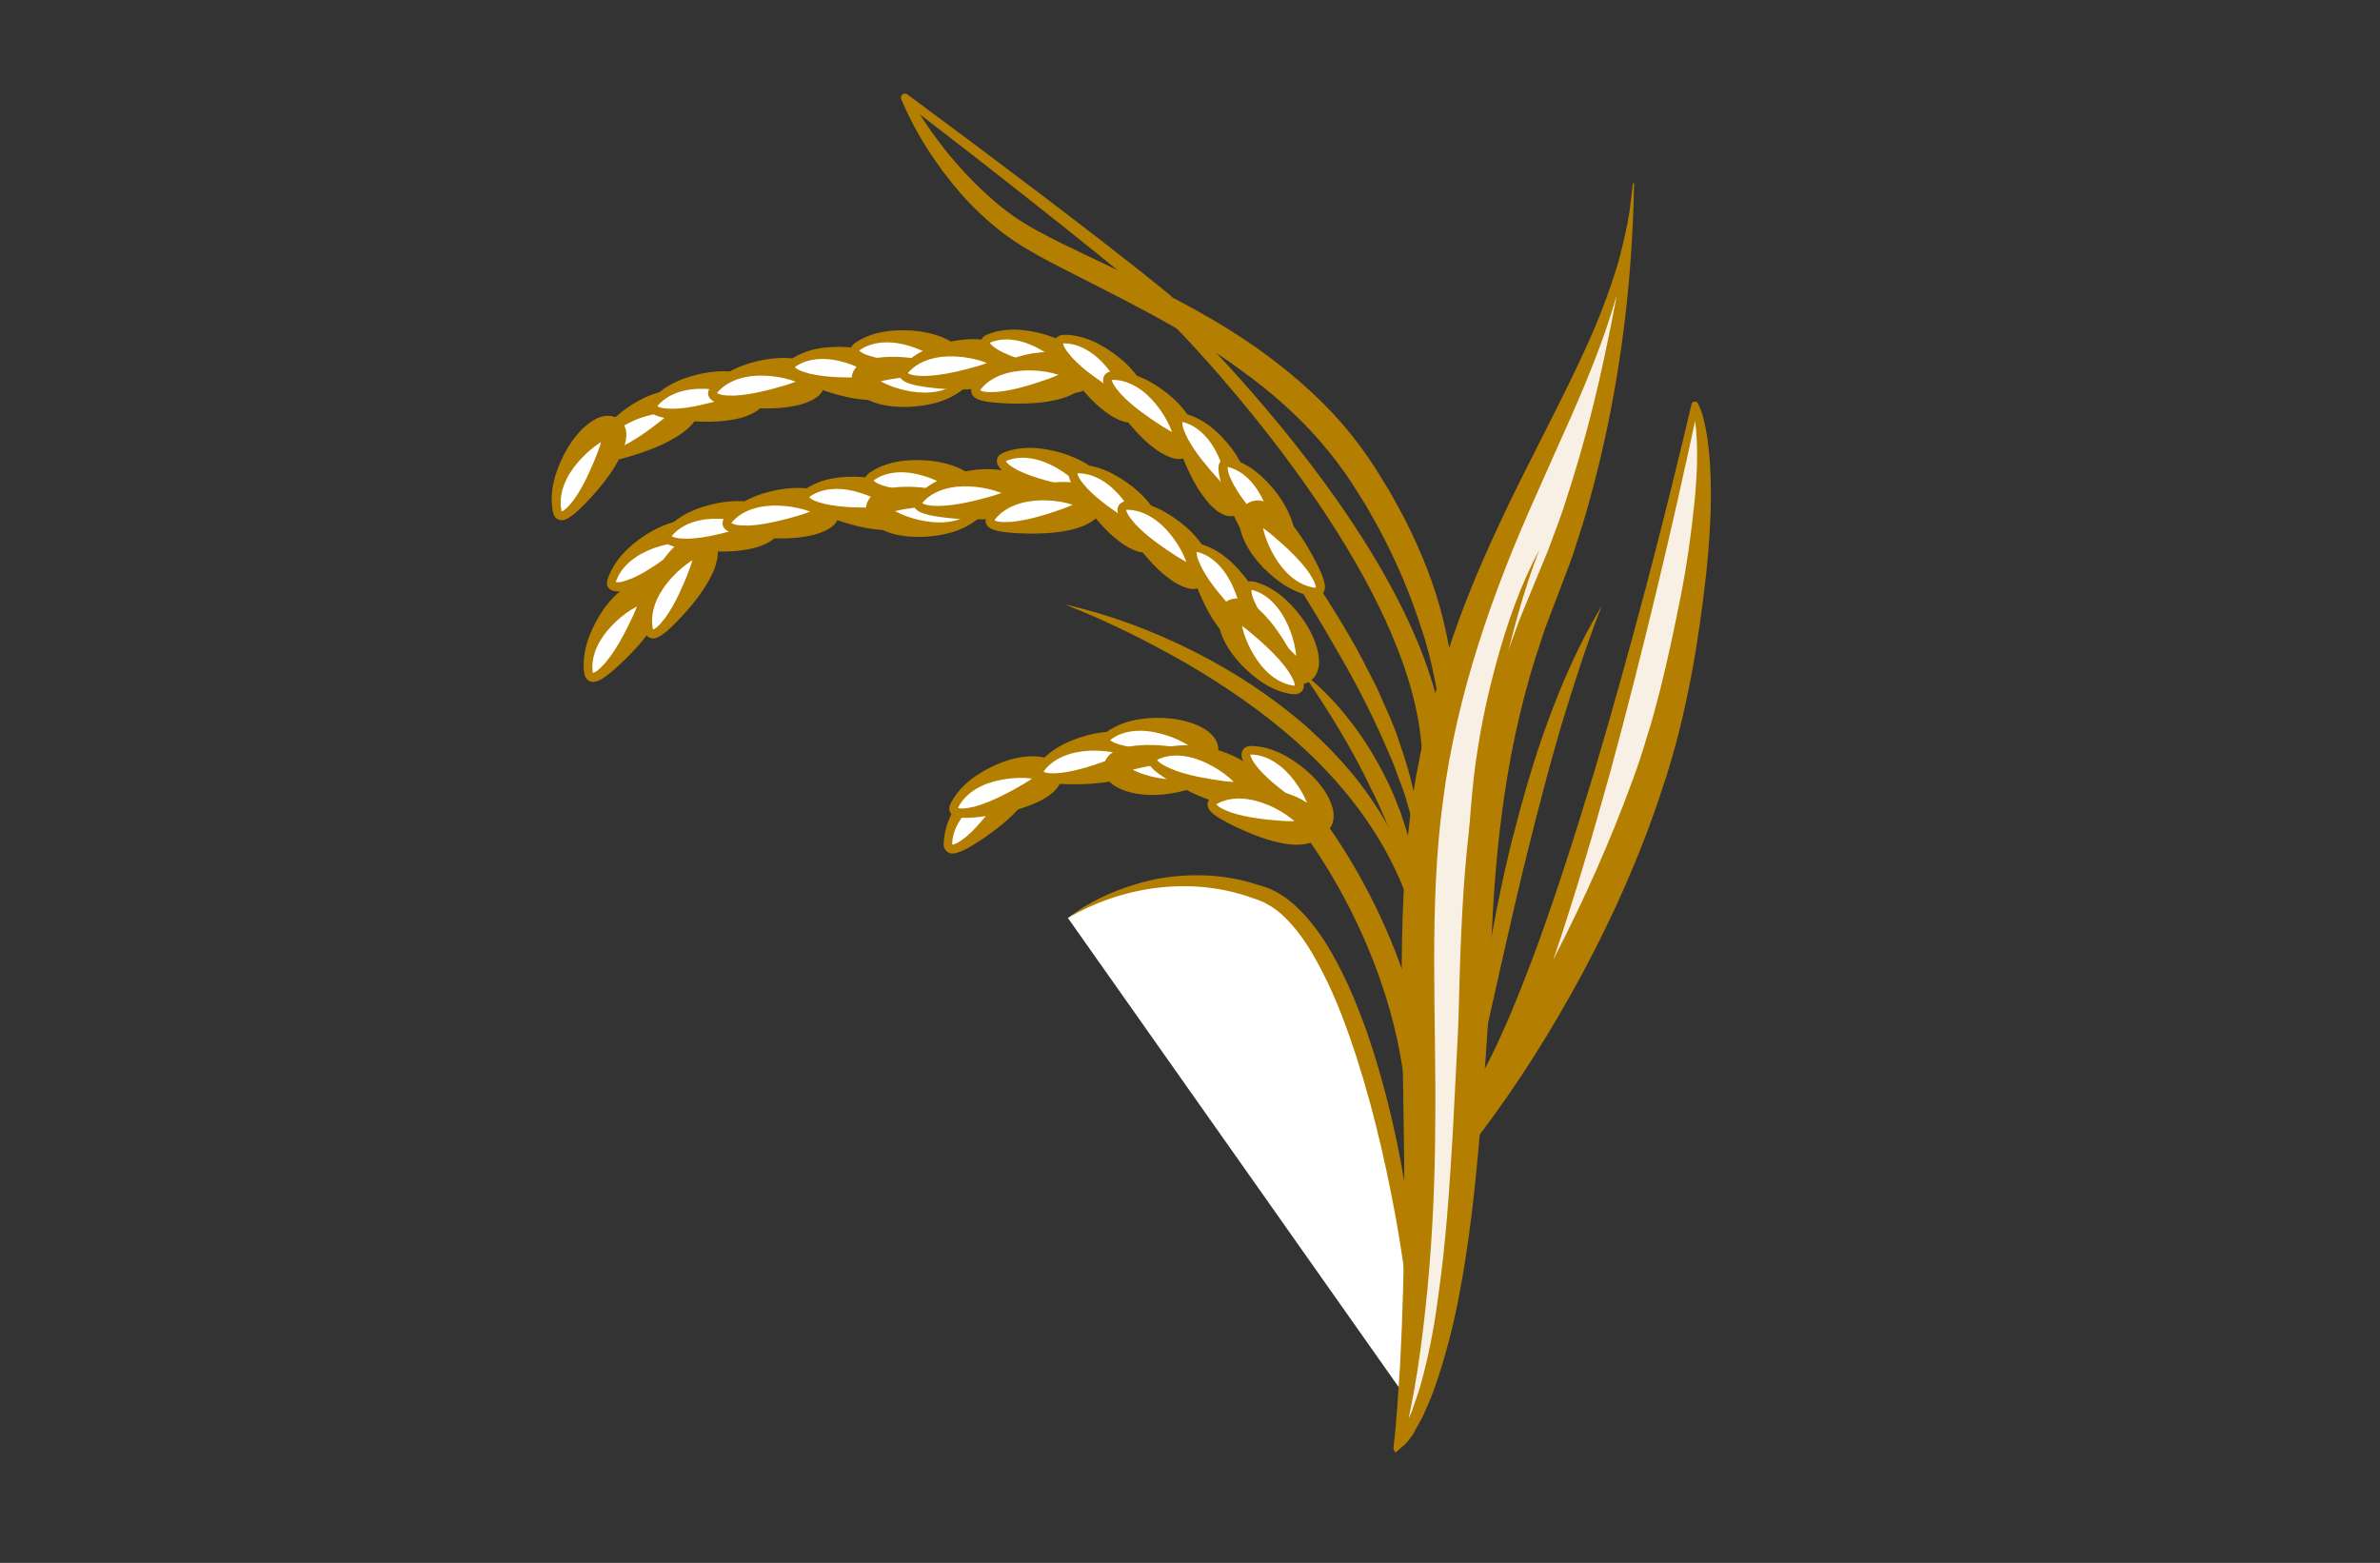 <?xml version="1.0" encoding="utf-8"?>
<!-- Generator: Adobe Illustrator 26.0.1, SVG Export Plug-In . SVG Version: 6.00 Build 0)  -->
<svg version="1.1" id="Capa_1" xmlns="http://www.w3.org/2000/svg" xmlns:xlink="http://www.w3.org/1999/xlink" x="0px" y="0px"
	 viewBox="0 0 199.04 130.72" style="enable-background:new 0 0 199.04 130.72;" xml:space="preserve">
<rect x="0" y="0" width="199.04" height="130.72" fill="#333333" stroke="none"/>
<style type="text/css">
	.st0{fill:#F9F0E5;}
	.st1{fill:#B47F00;}
	.st2{fill-rule:evenodd;clip-rule:evenodd;fill:#F9F0E5;}
	.st3{fill-rule:evenodd;clip-rule:evenodd;fill:#FFFFFF;}
	.st4{fill:#FFFFFF;}
	.st5{fill:none;stroke:#B47F00;stroke-width:3;stroke-miterlimit:10;}
	.st6{fill:#FEFEFE;}
	.st7{fill:#FEFEFE;stroke:#B47F00;stroke-width:1.5;stroke-linecap:round;stroke-linejoin:round;stroke-miterlimit:10;}
	.st8{fill:none;stroke:#B47F00;stroke-width:2;stroke-linecap:round;stroke-linejoin:round;stroke-miterlimit:10;}
	.st9{fill:#FEFEFE;stroke:#B47F00;stroke-width:0.75;stroke-miterlimit:10;}
</style>
<g>
	<g>
		<path class="st1" d="M108.96,56.3c1.53,1.15,2.84,2.56,4.01,4.08c1.18,1.51,2.17,3.17,3.02,4.89c0.43,0.86,0.78,1.76,1.13,2.65
			c0.28,0.92,0.64,1.82,0.81,2.77c0.48,1.86,0.62,3.8,0.55,5.7c-0.55-1.83-1-3.63-1.67-5.37c-0.63-1.74-1.33-3.45-2.17-5.1
			C113.05,62.58,111.1,59.43,108.96,56.3z"/>
	</g>
	<g>
		<path class="st1" d="M100.91,37.39c2.31,2.34,4.44,4.85,6.41,7.48c1.99,2.62,3.81,5.37,5.47,8.22c0.84,1.42,1.58,2.9,2.33,4.37
			c0.66,1.52,1.39,3,1.9,4.59c1.1,3.11,1.9,6.42,1.67,9.72c-0.15-0.81-0.28-1.62-0.4-2.42c-0.19-0.79-0.44-1.57-0.65-2.34
			c-0.19-0.78-0.54-1.53-0.8-2.29c-0.26-0.76-0.58-1.51-0.91-2.24c-1.28-2.97-2.79-5.84-4.44-8.63c-1.61-2.82-3.35-5.57-5.13-8.3
			C104.57,42.82,102.77,40.09,100.91,37.39z"/>
	</g>
	<g>
		<path class="st4" d="M49.22,56.27c0.34,2.19,6.1-5.46,5.1-6.55C53.31,48.64,48.68,52.74,49.22,56.27z"/>
		<path class="st1" d="M49.57,56.21c0.02,0.05,0.03,0.11,0.04,0.1c0,0-0.04-0.04-0.04-0.02c0.04,0,0.21-0.08,0.33-0.16
			c0.27-0.2,0.53-0.47,0.77-0.75c0.48-0.58,0.89-1.22,1.26-1.88c0.37-0.66,0.71-1.34,1.01-1.99c0.15-0.33,0.28-0.66,0.39-0.95
			c0.05-0.14,0.09-0.29,0.09-0.38c0.04-0.11-0.06-0.12,0.11,0.17c0.16,0.2,0.34,0.19,0.32,0.18c-0.01,0-0.11,0.01-0.23,0.05
			c-0.25,0.07-0.54,0.24-0.82,0.41c-0.58,0.36-1.14,0.82-1.64,1.35C50.16,53.37,49.38,54.79,49.57,56.21z M48.86,56.32
			c-0.23-1.72,0.4-3.35,1.24-4.78c0.43-0.72,0.96-1.39,1.62-1.97c0.34-0.29,0.7-0.56,1.18-0.78c0.24-0.11,0.52-0.2,0.9-0.22
			c0.36-0.02,0.96,0.08,1.35,0.61c0.39,0.61,0.28,1.03,0.25,1.3c-0.05,0.3-0.13,0.52-0.21,0.75c-0.16,0.44-0.38,0.81-0.6,1.16
			c-0.44,0.71-0.96,1.34-1.51,1.94c-0.55,0.59-1.13,1.16-1.74,1.69c-0.31,0.27-0.63,0.53-1,0.76c-0.2,0.11-0.39,0.24-0.74,0.26
			c-0.19,0-0.43-0.1-0.54-0.27C48.91,56.6,48.9,56.46,48.86,56.32z"/>
	</g>
	<g>
		<path class="st4" d="M51.17,48.52c-0.68,2.11,7.89-2.16,7.48-3.58C58.25,43.53,52.27,45.13,51.17,48.52z"/>
		<path class="st1" d="M51.52,48.63c-0.01,0.05-0.02,0.11-0.01,0.1c0,0-0.02-0.05-0.02-0.04c0.04,0.02,0.22,0.02,0.37,0
			c0.33-0.06,0.68-0.19,1.03-0.33c0.68-0.3,1.34-0.7,1.97-1.12c0.63-0.43,1.23-0.88,1.79-1.33c0.28-0.23,0.54-0.46,0.77-0.68
			c0.1-0.11,0.21-0.22,0.25-0.3c0.08-0.08,0-0.13,0.02,0.2c0.05,0.25,0.22,0.32,0.2,0.31c-0.01-0.01-0.11-0.04-0.23-0.06
			c-0.25-0.05-0.59-0.03-0.92,0c-0.68,0.06-1.39,0.23-2.07,0.47C53.31,46.35,51.97,47.27,51.52,48.63z M50.83,48.41
			c0.56-1.64,1.85-2.82,3.24-3.72c0.71-0.45,1.48-0.81,2.33-1.04c0.43-0.11,0.88-0.18,1.4-0.17c0.26,0.01,0.56,0.05,0.9,0.2
			c0.33,0.14,0.82,0.5,0.93,1.15c0.07,0.72-0.21,1.05-0.36,1.27c-0.18,0.24-0.35,0.41-0.52,0.57c-0.34,0.32-0.7,0.55-1.06,0.77
			c-0.71,0.44-1.46,0.77-2.22,1.06c-0.76,0.28-1.53,0.53-2.32,0.73c-0.4,0.11-0.8,0.19-1.24,0.23c-0.23,0-0.45,0.04-0.78-0.1
			c-0.17-0.08-0.34-0.28-0.37-0.48C50.75,48.68,50.8,48.55,50.83,48.41z"/>
	</g>
	<g>
		<path class="st4" d="M54.25,52.67c0.48,2.16,5.72-5.85,4.65-6.87C57.83,44.78,53.47,49.19,54.25,52.67z"/>
		<path class="st1" d="M54.6,52.59c0.02,0.05,0.04,0.11,0.04,0.09c0,0-0.04-0.03-0.04-0.02c0.04,0,0.2-0.09,0.32-0.19
			c0.26-0.22,0.5-0.51,0.72-0.8c0.44-0.61,0.8-1.28,1.13-1.96c0.32-0.68,0.62-1.38,0.87-2.05c0.12-0.34,0.24-0.67,0.32-0.97
			c0.04-0.15,0.07-0.3,0.07-0.38c0.03-0.11-0.07-0.11,0.12,0.16c0.17,0.19,0.35,0.16,0.33,0.16c-0.01,0-0.11,0.02-0.23,0.06
			c-0.24,0.09-0.52,0.27-0.79,0.47c-0.55,0.4-1.08,0.9-1.55,1.46C54.99,49.71,54.31,51.19,54.6,52.59z M53.9,52.75
			c-0.35-1.7,0.17-3.37,0.92-4.85c0.39-0.75,0.86-1.45,1.48-2.08c0.32-0.31,0.66-0.6,1.12-0.86c0.23-0.13,0.51-0.24,0.88-0.28
			c0.35-0.05,0.96,0.02,1.38,0.52c0.43,0.59,0.35,1.01,0.34,1.28c-0.03,0.3-0.1,0.53-0.16,0.76c-0.13,0.45-0.32,0.83-0.52,1.2
			c-0.39,0.74-0.87,1.4-1.38,2.03c-0.51,0.63-1.05,1.23-1.63,1.8c-0.29,0.29-0.59,0.57-0.95,0.82c-0.2,0.12-0.37,0.27-0.72,0.31
			c-0.19,0.01-0.43-0.07-0.56-0.23C53.97,53.02,53.94,52.89,53.9,52.75z"/>
	</g>
	<g>
		<path class="st4" d="M55.95,44.56c-1.41,1.71,8.13,0.91,8.28-0.56C64.37,42.54,58.22,41.81,55.95,44.56z"/>
		<path class="st1" d="M56.22,44.79c-0.02,0.05-0.06,0.1-0.05,0.09c0,0,0-0.06-0.01-0.04c0.03,0.03,0.2,0.1,0.35,0.14
			c0.33,0.07,0.7,0.08,1.07,0.08c0.75-0.03,1.5-0.15,2.24-0.32c0.74-0.16,1.47-0.36,2.16-0.57c0.34-0.11,0.68-0.23,0.97-0.35
			c0.14-0.06,0.27-0.13,0.34-0.18c0.11-0.05,0.05-0.12-0.05,0.2c-0.04,0.25,0.09,0.38,0.07,0.36c-0.01-0.01-0.08-0.08-0.19-0.14
			c-0.22-0.14-0.53-0.24-0.86-0.34c-0.65-0.19-1.38-0.3-2.1-0.33C58.73,43.33,57.15,43.7,56.22,44.79z M55.67,44.33
			c1.12-1.32,2.77-1.94,4.39-2.26c0.83-0.15,1.67-0.21,2.55-0.11c0.44,0.06,0.88,0.15,1.37,0.36c0.24,0.11,0.5,0.25,0.76,0.52
			c0.26,0.25,0.58,0.77,0.44,1.41c-0.2,0.7-0.58,0.9-0.8,1.05c-0.26,0.16-0.48,0.25-0.7,0.34c-0.43,0.17-0.85,0.26-1.27,0.33
			c-0.83,0.15-1.64,0.17-2.45,0.16c-0.81-0.02-1.62-0.07-2.42-0.18c-0.41-0.05-0.81-0.12-1.23-0.25c-0.22-0.08-0.44-0.13-0.69-0.38
			c-0.13-0.14-0.21-0.38-0.16-0.58C55.5,44.55,55.59,44.45,55.67,44.33z"/>
	</g>
	<g>
		<path class="st4" d="M60.92,43.46c-1.41,1.71,8.13,0.91,8.28-0.56C69.34,41.43,63.19,40.7,60.92,43.46z"/>
		<path class="st1" d="M61.2,43.69c-0.02,0.05-0.06,0.1-0.05,0.09c0,0,0-0.06-0.01-0.04c0.03,0.03,0.2,0.1,0.35,0.14
			c0.33,0.07,0.7,0.08,1.07,0.08c0.75-0.03,1.5-0.15,2.24-0.32c0.74-0.16,1.47-0.36,2.16-0.57c0.34-0.11,0.68-0.23,0.97-0.35
			c0.14-0.06,0.27-0.13,0.34-0.18c0.11-0.05,0.05-0.12-0.05,0.2c-0.04,0.25,0.09,0.38,0.07,0.36c-0.01-0.01-0.08-0.08-0.19-0.14
			c-0.22-0.14-0.53-0.24-0.86-0.34c-0.65-0.19-1.38-0.3-2.1-0.33C63.71,42.23,62.13,42.59,61.2,43.69z M60.65,43.23
			c1.12-1.32,2.77-1.94,4.39-2.26c0.83-0.15,1.67-0.21,2.55-0.11c0.44,0.06,0.88,0.15,1.37,0.36c0.24,0.11,0.5,0.25,0.76,0.52
			c0.26,0.25,0.58,0.77,0.44,1.41c-0.2,0.7-0.58,0.9-0.8,1.05c-0.26,0.16-0.48,0.25-0.7,0.34c-0.43,0.17-0.85,0.26-1.27,0.33
			c-0.83,0.15-1.64,0.17-2.45,0.16c-0.81-0.02-1.62-0.07-2.42-0.18c-0.41-0.05-0.81-0.12-1.23-0.25c-0.22-0.08-0.44-0.13-0.69-0.38
			c-0.13-0.14-0.21-0.38-0.16-0.58C60.47,43.45,60.56,43.35,60.65,43.23z"/>
	</g>
	<g>
		<path class="st4" d="M67.52,41.24c-1.8,1.28,7.62,2.99,8.14,1.61C76.18,41.46,70.43,39.17,67.52,41.24z"/>
		<path class="st1" d="M67.73,41.53c-0.04,0.04-0.08,0.08-0.07,0.08c0,0,0.01-0.05,0-0.04c0.02,0.04,0.16,0.15,0.3,0.23
			c0.3,0.15,0.66,0.26,1.02,0.35c0.73,0.16,1.49,0.24,2.25,0.28c0.76,0.03,1.51,0.03,2.23,0.01c0.36-0.02,0.71-0.05,1.02-0.08
			c0.15-0.02,0.3-0.05,0.38-0.09c0.11-0.02,0.08-0.11-0.1,0.18c-0.11,0.23-0.01,0.39-0.02,0.36c0-0.01-0.06-0.1-0.15-0.19
			c-0.17-0.19-0.45-0.38-0.74-0.55c-0.58-0.35-1.25-0.65-1.94-0.86C70.53,40.77,68.91,40.71,67.73,41.53z M67.31,40.94
			c1.43-0.98,3.17-1.15,4.82-1.04c0.84,0.07,1.67,0.23,2.49,0.56c0.41,0.17,0.81,0.38,1.23,0.7c0.21,0.17,0.41,0.37,0.6,0.7
			c0.18,0.31,0.36,0.9,0.06,1.48c-0.37,0.62-0.79,0.72-1.05,0.81c-0.29,0.09-0.53,0.12-0.76,0.15c-0.46,0.05-0.89,0.03-1.31-0.01
			c-0.84-0.07-1.63-0.26-2.41-0.48c-0.78-0.23-1.54-0.49-2.29-0.8c-0.38-0.15-0.75-0.32-1.13-0.56c-0.19-0.13-0.39-0.24-0.56-0.54
			c-0.09-0.17-0.1-0.43-0.01-0.6C67.09,41.11,67.2,41.04,67.31,40.94z"/>
	</g>
	<g>
		<path class="st4" d="M72.91,39.85c-1.8,1.28,7.62,2.99,8.14,1.61S75.82,37.78,72.91,39.85z"/>
		<path class="st1" d="M73.12,40.14c-0.04,0.04-0.08,0.08-0.07,0.08c0,0,0.01-0.05,0-0.04c0.02,0.04,0.16,0.15,0.3,0.23
			c0.3,0.15,0.66,0.26,1.02,0.35c0.73,0.16,1.49,0.24,2.25,0.28c0.76,0.03,1.51,0.03,2.23,0.01c0.36-0.02,0.71-0.05,1.02-0.08
			c0.15-0.02,0.3-0.05,0.38-0.09c0.11-0.02,0.08-0.11-0.1,0.18c-0.11,0.23-0.01,0.39-0.02,0.36c0-0.01-0.06-0.1-0.15-0.19
			c-0.17-0.19-0.45-0.37-0.74-0.55c-0.58-0.35-1.25-0.65-1.94-0.86C75.93,39.38,74.3,39.32,73.12,40.14z M72.7,39.55
			c1.43-0.98,3.17-1.15,4.82-1.04c0.84,0.07,1.67,0.23,2.49,0.56c0.41,0.17,0.81,0.38,1.23,0.7c0.21,0.17,0.41,0.37,0.6,0.7
			c0.18,0.31,0.36,0.9,0.06,1.48c-0.37,0.62-0.79,0.72-1.05,0.81c-0.29,0.09-0.53,0.12-0.76,0.14c-0.46,0.05-0.89,0.03-1.31-0.01
			c-0.84-0.07-1.63-0.26-2.41-0.48c-0.78-0.23-1.54-0.49-2.29-0.8c-0.38-0.15-0.75-0.32-1.13-0.56c-0.19-0.13-0.39-0.24-0.56-0.54
			c-0.09-0.17-0.1-0.43-0.01-0.6C72.48,39.72,72.6,39.65,72.7,39.55z"/>
	</g>
	<g>
		<path class="st4" d="M81.7,42.99c1.62-1.5-7.94-1.98-8.28-0.54C73.09,43.88,79.09,45.42,81.7,42.99z"/>
		<path class="st1" d="M81.46,42.72c0.03-0.04,0.07-0.09,0.06-0.08c0,0-0.01,0.06,0,0.04c-0.02-0.04-0.18-0.13-0.32-0.18
			c-0.32-0.11-0.69-0.17-1.05-0.22c-0.74-0.07-1.51-0.05-2.26,0.02c-0.75,0.06-1.5,0.17-2.21,0.28c-0.35,0.06-0.7,0.14-1,0.21
			c-0.14,0.04-0.29,0.09-0.36,0.13c-0.11,0.03-0.06,0.11,0.08-0.19c0.08-0.24-0.04-0.39-0.03-0.36c0.01,0.01,0.07,0.09,0.17,0.17
			c0.2,0.16,0.5,0.31,0.8,0.45c0.62,0.27,1.32,0.48,2.04,0.6C78.78,43.84,80.39,43.69,81.46,42.72z M81.95,43.25
			c-1.29,1.16-3,1.55-4.65,1.65c-0.84,0.04-1.68-0.02-2.54-0.23c-0.43-0.12-0.85-0.27-1.31-0.54c-0.23-0.14-0.46-0.32-0.69-0.61
			c-0.22-0.28-0.47-0.84-0.25-1.46c0.29-0.67,0.7-0.82,0.93-0.94c0.27-0.12,0.51-0.18,0.74-0.24c0.45-0.11,0.88-0.14,1.3-0.16
			c0.84-0.04,1.65,0.05,2.45,0.16c0.8,0.13,1.59,0.28,2.38,0.5c0.4,0.1,0.79,0.22,1.19,0.41c0.2,0.11,0.42,0.18,0.63,0.47
			c0.11,0.16,0.16,0.41,0.08,0.6C82.15,43.06,82.04,43.15,81.95,43.25z"/>
	</g>
	<g>
		<path class="st4" d="M76.9,41.78c-1.44,1.68,8.12,1.05,8.28-0.42S79.22,39.07,76.9,41.78z"/>
		<path class="st1" d="M77.17,42.02c-0.03,0.04-0.06,0.1-0.05,0.09c0,0,0-0.06-0.01-0.04c0.03,0.03,0.19,0.11,0.34,0.15
			c0.33,0.08,0.7,0.09,1.07,0.1c0.75-0.02,1.5-0.13,2.25-0.28c0.74-0.15,1.47-0.34,2.17-0.54c0.34-0.1,0.68-0.22,0.97-0.33
			c0.14-0.06,0.28-0.12,0.35-0.18c0.11-0.04,0.05-0.12-0.06,0.2c-0.05,0.25,0.08,0.38,0.07,0.36c-0.01-0.01-0.08-0.08-0.19-0.15
			c-0.21-0.14-0.53-0.25-0.85-0.35c-0.65-0.2-1.37-0.33-2.09-0.36C79.71,40.6,78.12,40.94,77.17,42.02z M76.63,41.55
			c1.15-1.3,2.8-1.89,4.43-2.18c0.83-0.14,1.67-0.18,2.55-0.06c0.44,0.07,0.88,0.17,1.36,0.38c0.24,0.11,0.49,0.26,0.75,0.53
			c0.25,0.25,0.56,0.78,0.42,1.42c-0.21,0.7-0.6,0.89-0.82,1.04c-0.26,0.16-0.48,0.24-0.7,0.33c-0.44,0.16-0.86,0.24-1.27,0.31
			c-0.83,0.13-1.64,0.14-2.45,0.12c-0.81-0.03-1.61-0.1-2.42-0.22c-0.41-0.06-0.81-0.13-1.23-0.27c-0.21-0.08-0.44-0.14-0.68-0.39
			c-0.13-0.14-0.2-0.39-0.15-0.58C76.45,41.77,76.54,41.67,76.63,41.55z"/>
	</g>
	<g>
		<path class="st4" d="M84.04,38.21c-2.04,0.86,6.79,4.57,7.6,3.33C92.45,40.3,87.33,36.81,84.04,38.21z"/>
		<path class="st1" d="M84.18,38.54c-0.04,0.03-0.1,0.06-0.08,0.06c0,0,0.02-0.05,0.01-0.04c0.01,0.04,0.13,0.18,0.24,0.28
			c0.26,0.22,0.59,0.4,0.92,0.56c0.68,0.32,1.4,0.56,2.13,0.76c0.73,0.2,1.47,0.36,2.18,0.49c0.35,0.06,0.71,0.11,1.02,0.14
			c0.15,0.01,0.3,0.01,0.39,0c0.12,0.01,0.1-0.09-0.14,0.15c-0.16,0.2-0.1,0.38-0.1,0.35c0-0.01-0.04-0.11-0.1-0.21
			c-0.13-0.22-0.36-0.46-0.6-0.7c-0.49-0.47-1.08-0.9-1.71-1.26C87.09,38.4,85.51,37.99,84.18,38.54z M83.9,37.87
			c1.6-0.65,3.35-0.44,4.94,0.03c0.8,0.25,1.58,0.59,2.31,1.08c0.36,0.26,0.71,0.54,1.05,0.95c0.17,0.21,0.32,0.45,0.44,0.81
			c0.11,0.34,0.15,0.95-0.26,1.45c-0.5,0.53-0.93,0.53-1.2,0.56c-0.3,0.02-0.54,0-0.78-0.02c-0.46-0.05-0.87-0.17-1.28-0.29
			c-0.8-0.25-1.53-0.61-2.25-0.99c-0.71-0.39-1.4-0.81-2.07-1.28c-0.34-0.23-0.67-0.48-0.98-0.79c-0.15-0.17-0.33-0.32-0.43-0.65
			c-0.05-0.18-0.01-0.44,0.12-0.59C83.65,37.99,83.78,37.94,83.9,37.87z"/>
	</g>
	<g>
		<path class="st4" d="M82.91,43.24c-1.32,1.77,8.17,0.51,8.24-0.97C91.22,40.8,85.04,40.38,82.91,43.24z"/>
		<path class="st1" d="M83.2,43.46c-0.02,0.05-0.05,0.1-0.04,0.09c0,0,0-0.06-0.01-0.04c0.03,0.03,0.2,0.09,0.35,0.12
			c0.33,0.05,0.71,0.04,1.08,0.02c0.75-0.07,1.49-0.23,2.22-0.43c0.73-0.2,1.45-0.44,2.13-0.68c0.34-0.13,0.66-0.26,0.95-0.39
			c0.13-0.07,0.27-0.14,0.33-0.2c0.1-0.05,0.04-0.12-0.04,0.2c-0.03,0.25,0.11,0.37,0.09,0.35c-0.01-0.01-0.09-0.07-0.2-0.13
			c-0.22-0.12-0.55-0.22-0.87-0.3c-0.66-0.16-1.39-0.23-2.11-0.22C85.64,41.87,84.07,42.32,83.2,43.46z M82.62,43.03
			c1.06-1.37,2.67-2.07,4.27-2.47c0.82-0.19,1.66-0.29,2.54-0.23c0.44,0.04,0.89,0.11,1.38,0.29c0.25,0.09,0.51,0.23,0.79,0.48
			c0.27,0.24,0.61,0.74,0.51,1.39c-0.16,0.71-0.54,0.93-0.75,1.09c-0.25,0.17-0.46,0.27-0.68,0.37c-0.43,0.19-0.84,0.3-1.25,0.39
			c-0.82,0.19-1.63,0.25-2.44,0.28c-0.81,0.02-1.62,0.01-2.43-0.06c-0.41-0.03-0.81-0.08-1.24-0.18c-0.22-0.07-0.44-0.11-0.7-0.34
			c-0.13-0.13-0.23-0.37-0.19-0.57C82.46,43.26,82.55,43.15,82.62,43.03z"/>
	</g>
	<g>
		<path class="st4" d="M79.27,70.57c-0.03,2.21,6.91-4.39,6.1-5.62C84.56,63.71,79.32,67,79.27,70.57z"/>
		<path class="st1" d="M79.63,70.58c0.01,0.05,0.02,0.11,0.02,0.1c0,0-0.04-0.04-0.03-0.03c0.04,0.01,0.22-0.04,0.36-0.11
			c0.3-0.15,0.6-0.38,0.89-0.61c0.56-0.49,1.07-1.06,1.55-1.65c0.47-0.59,0.91-1.2,1.32-1.8c0.2-0.3,0.38-0.6,0.54-0.88
			c0.07-0.13,0.13-0.27,0.15-0.36c0.05-0.1-0.04-0.12,0.08,0.19c0.12,0.22,0.31,0.24,0.28,0.23c-0.01-0.01-0.11-0.01-0.24,0.01
			c-0.25,0.03-0.57,0.14-0.88,0.27c-0.63,0.26-1.26,0.63-1.84,1.06C80.67,67.86,79.67,69.14,79.63,70.58z M78.92,70.57
			c0.05-1.73,0.94-3.24,2-4.51c0.55-0.64,1.17-1.21,1.92-1.68c0.38-0.23,0.78-0.43,1.29-0.58c0.26-0.07,0.55-0.11,0.92-0.07
			c0.36,0.03,0.93,0.24,1.23,0.82c0.28,0.67,0.11,1.07,0.04,1.32c-0.1,0.29-0.22,0.49-0.33,0.7c-0.23,0.4-0.5,0.73-0.78,1.05
			c-0.55,0.63-1.17,1.16-1.81,1.66c-0.64,0.49-1.3,0.96-2,1.38c-0.35,0.22-0.7,0.42-1.11,0.58c-0.22,0.07-0.42,0.18-0.77,0.14
			c-0.19-0.03-0.4-0.17-0.49-0.35C78.92,70.85,78.92,70.71,78.92,70.57z"/>
	</g>
	<g>
		<path class="st4" d="M79.83,67.35c-0.97,1.99,8.12-1,7.92-2.46C87.55,63.43,81.4,64.14,79.83,67.35z"/>
		<path class="st1" d="M80.15,67.51c-0.01,0.05-0.03,0.11-0.03,0.1c0,0-0.01-0.05-0.02-0.04c0.04,0.03,0.21,0.05,0.37,0.06
			c0.34-0.01,0.7-0.09,1.06-0.17c0.72-0.2,1.43-0.5,2.11-0.83c0.68-0.33,1.34-0.69,1.97-1.06c0.31-0.19,0.61-0.38,0.86-0.56
			c0.12-0.09,0.24-0.19,0.29-0.26c0.09-0.07,0.02-0.13-0.01,0.21c0.02,0.26,0.17,0.35,0.15,0.33c-0.01-0.01-0.1-0.06-0.22-0.09
			c-0.24-0.08-0.58-0.11-0.91-0.13c-0.68-0.03-1.41,0.02-2.12,0.17C82.26,65.5,80.8,66.23,80.15,67.51z M79.51,67.19
			c0.79-1.54,2.24-2.52,3.75-3.21c0.77-0.34,1.58-0.59,2.46-0.69c0.44-0.04,0.89-0.06,1.41,0.03c0.26,0.05,0.54,0.13,0.86,0.33
			c0.31,0.18,0.74,0.62,0.76,1.27c-0.03,0.73-0.36,1.01-0.54,1.21c-0.21,0.22-0.41,0.35-0.6,0.49c-0.38,0.26-0.77,0.45-1.16,0.61
			c-0.77,0.33-1.56,0.55-2.35,0.73c-0.79,0.17-1.59,0.31-2.4,0.39c-0.41,0.05-0.81,0.07-1.26,0.05c-0.23-0.03-0.46-0.02-0.76-0.21
			c-0.16-0.11-0.29-0.32-0.29-0.53C79.39,67.44,79.46,67.32,79.51,67.19z"/>
	</g>
	<g>
		<path class="st4" d="M87.02,64.29c-1.27,1.81,8.18,0.3,8.21-1.18C95.26,61.63,89.07,61.37,87.02,64.29z"/>
		<path class="st1" d="M87.31,64.49c-0.02,0.05-0.05,0.1-0.04,0.09c0,0-0.01-0.06-0.01-0.04c0.03,0.03,0.2,0.09,0.35,0.11
			c0.33,0.05,0.71,0.03,1.08,0c0.74-0.09,1.49-0.27,2.21-0.48c0.72-0.22,1.44-0.47,2.11-0.73c0.33-0.14,0.66-0.28,0.94-0.42
			c0.13-0.07,0.26-0.15,0.33-0.21c0.1-0.05,0.04-0.12-0.04,0.2c-0.02,0.25,0.12,0.37,0.1,0.35c-0.01-0.01-0.09-0.07-0.2-0.13
			c-0.23-0.12-0.55-0.2-0.88-0.27c-0.66-0.14-1.39-0.2-2.12-0.17C89.7,62.85,88.15,63.33,87.31,64.49z M86.72,64.08
			c1.02-1.4,2.61-2.14,4.21-2.58c0.81-0.22,1.65-0.33,2.53-0.3c0.44,0.03,0.89,0.09,1.39,0.26c0.25,0.09,0.52,0.22,0.8,0.46
			c0.27,0.23,0.63,0.73,0.55,1.37c-0.14,0.71-0.51,0.94-0.72,1.11c-0.24,0.18-0.46,0.28-0.67,0.39c-0.42,0.2-0.83,0.32-1.24,0.42
			c-0.81,0.21-1.62,0.29-2.43,0.35c-0.81,0.04-1.62,0.05-2.43,0.01c-0.41-0.02-0.82-0.05-1.25-0.15c-0.22-0.06-0.45-0.09-0.71-0.33
			c-0.14-0.13-0.24-0.37-0.21-0.57C86.57,64.31,86.65,64.2,86.72,64.08z"/>
	</g>
	<g>
		<path class="st4" d="M92.69,61.57c-1.75,1.35,7.73,2.68,8.2,1.28S95.51,59.38,92.69,61.57z"/>
		<path class="st1" d="M92.91,61.85c-0.03,0.04-0.08,0.08-0.07,0.08c0,0,0.01-0.05,0-0.04c0.02,0.04,0.17,0.14,0.31,0.21
			c0.31,0.14,0.67,0.23,1.03,0.31c0.74,0.14,1.5,0.18,2.25,0.19c0.76,0,1.51-0.03,2.23-0.08c0.36-0.03,0.71-0.07,1.02-0.12
			c0.15-0.03,0.3-0.07,0.38-0.1c0.11-0.02,0.07-0.11-0.1,0.18c-0.1,0.24,0,0.39-0.01,0.36c0-0.01-0.07-0.09-0.15-0.18
			c-0.18-0.18-0.47-0.36-0.76-0.52c-0.59-0.33-1.27-0.6-1.98-0.78C95.68,60.98,94.05,60.99,92.91,61.85z M92.47,61.28
			c1.39-1.04,3.13-1.28,4.78-1.23c0.84,0.03,1.68,0.17,2.51,0.46c0.42,0.15,0.83,0.34,1.25,0.65c0.21,0.16,0.43,0.36,0.63,0.67
			c0.19,0.3,0.39,0.88,0.12,1.47c-0.35,0.64-0.77,0.75-1.01,0.85c-0.29,0.1-0.52,0.14-0.76,0.18c-0.46,0.07-0.89,0.06-1.31,0.04
			c-0.84-0.04-1.64-0.19-2.43-0.38c-0.79-0.2-1.56-0.43-2.32-0.71c-0.39-0.14-0.76-0.29-1.15-0.51c-0.19-0.13-0.4-0.22-0.59-0.52
			c-0.09-0.17-0.12-0.42-0.03-0.6C92.25,61.46,92.36,61.38,92.47,61.28z"/>
	</g>
	<g>
		<path class="st4" d="M101.6,64.36c1.56-1.57-8.01-1.66-8.29-0.22C93.02,65.59,99.08,66.89,101.6,64.36z"/>
		<path class="st1" d="M101.34,64.1c0.03-0.04,0.07-0.09,0.06-0.09c0,0,0,0.06,0,0.04c-0.03-0.04-0.19-0.12-0.33-0.17
			c-0.32-0.1-0.69-0.14-1.06-0.18c-0.75-0.04-1.51,0.01-2.26,0.11c-0.75,0.09-1.49,0.22-2.2,0.37c-0.35,0.08-0.69,0.16-0.99,0.25
			c-0.14,0.05-0.28,0.1-0.36,0.15c-0.11,0.04-0.06,0.12,0.07-0.19c0.07-0.25-0.05-0.38-0.04-0.36c0.01,0.01,0.08,0.08,0.18,0.16
			c0.2,0.15,0.51,0.29,0.82,0.42c0.63,0.25,1.34,0.43,2.06,0.52C98.7,65.32,100.32,65.11,101.34,64.1z M101.85,64.61
			c-1.24,1.21-2.93,1.67-4.58,1.84c-0.84,0.08-1.68,0.05-2.55-0.13c-0.43-0.1-0.86-0.23-1.33-0.49c-0.23-0.13-0.47-0.3-0.71-0.59
			c-0.23-0.27-0.5-0.82-0.31-1.45c0.26-0.68,0.66-0.84,0.9-0.97c0.27-0.14,0.5-0.2,0.73-0.27c0.45-0.13,0.87-0.18,1.29-0.21
			c0.84-0.07,1.65-0.02,2.46,0.07c0.81,0.09,1.6,0.22,2.4,0.4c0.4,0.09,0.8,0.19,1.21,0.36c0.21,0.1,0.42,0.17,0.65,0.44
			c0.11,0.15,0.17,0.4,0.11,0.59C102.04,64.41,101.94,64.5,101.85,64.61z"/>
	</g>
	<g>
		<path class="st4" d="M96.67,63.2c-1.98,0.97,7.03,4.18,7.77,2.9C105.18,64.82,99.87,61.63,96.67,63.2z"/>
		<path class="st1" d="M96.83,63.52c-0.04,0.03-0.09,0.07-0.08,0.06c0,0,0.02-0.05,0.01-0.04c0.01,0.04,0.14,0.17,0.26,0.27
			c0.27,0.2,0.61,0.36,0.95,0.51c0.69,0.28,1.43,0.48,2.17,0.64c0.74,0.15,1.49,0.27,2.2,0.37c0.36,0.04,0.71,0.07,1.02,0.08
			c0.15,0,0.3,0,0.39-0.02c0.12,0,0.09-0.09-0.13,0.16c-0.14,0.21-0.08,0.38-0.08,0.36c0-0.01-0.05-0.1-0.11-0.21
			c-0.14-0.21-0.39-0.44-0.64-0.66c-0.51-0.44-1.13-0.84-1.78-1.16C99.72,63.23,98.13,62.91,96.83,63.52z M96.51,62.88
			c1.57-0.74,3.32-0.62,4.93-0.25c0.82,0.2,1.61,0.5,2.37,0.95c0.38,0.24,0.74,0.5,1.1,0.89c0.18,0.2,0.35,0.44,0.48,0.79
			c0.13,0.33,0.21,0.94-0.18,1.47c-0.47,0.56-0.9,0.58-1.16,0.63c-0.3,0.04-0.54,0.03-0.78,0.02c-0.47-0.03-0.88-0.12-1.29-0.22
			c-0.81-0.21-1.57-0.52-2.3-0.86c-0.73-0.35-1.44-0.73-2.14-1.16c-0.35-0.21-0.69-0.44-1.02-0.73c-0.16-0.16-0.35-0.3-0.47-0.63
			c-0.06-0.18-0.03-0.44,0.09-0.6C96.26,63.01,96.39,62.95,96.51,62.88z"/>
	</g>
	<g>
		<path class="st4" d="M104.65,62.75c-2.21-0.01,4.42,6.88,5.65,6.07C111.53,68,108.22,62.77,104.65,62.75z"/>
		<path class="st1" d="M104.64,63.11c-0.05,0.01-0.11,0.02-0.1,0.02c0,0,0.04-0.04,0.03-0.03c-0.01,0.04,0.04,0.22,0.11,0.36
			c0.15,0.3,0.38,0.6,0.62,0.88c0.49,0.56,1.07,1.07,1.66,1.54c0.59,0.47,1.21,0.91,1.8,1.31c0.3,0.2,0.6,0.38,0.88,0.53
			c0.13,0.07,0.27,0.13,0.36,0.15c0.1,0.05,0.12-0.04-0.19,0.08c-0.22,0.12-0.24,0.31-0.23,0.28c0.01-0.01,0.01-0.11-0.01-0.24
			c-0.03-0.25-0.15-0.57-0.28-0.88c-0.26-0.63-0.63-1.26-1.07-1.84C107.36,64.13,106.08,63.14,104.64,63.11z M104.65,62.39
			c1.73,0.04,3.25,0.93,4.52,1.98c0.64,0.54,1.22,1.17,1.69,1.91c0.23,0.38,0.44,0.78,0.58,1.29c0.07,0.25,0.12,0.55,0.08,0.92
			c-0.03,0.36-0.24,0.94-0.82,1.23c-0.67,0.29-1.07,0.12-1.32,0.04c-0.29-0.1-0.49-0.21-0.7-0.33c-0.41-0.23-0.74-0.5-1.05-0.78
			c-0.64-0.55-1.17-1.16-1.67-1.8c-0.5-0.64-0.96-1.3-1.39-1.99c-0.22-0.35-0.42-0.7-0.59-1.11c-0.07-0.22-0.18-0.42-0.14-0.77
			c0.03-0.19,0.17-0.41,0.35-0.49C104.37,62.39,104.51,62.4,104.65,62.39z"/>
	</g>
	<g>
		<path class="st4" d="M101.61,66.92c-1.92,1.11,7.3,3.7,7.95,2.38C110.21,67.98,104.7,65.14,101.61,66.92z"/>
		<path class="st1" d="M101.79,67.23c-0.04,0.03-0.09,0.07-0.08,0.07c0,0,0.02-0.05,0.01-0.04c0.01,0.04,0.15,0.16,0.27,0.25
			c0.28,0.18,0.63,0.32,0.98,0.45c0.71,0.23,1.46,0.38,2.21,0.49c0.75,0.11,1.5,0.17,2.22,0.22c0.36,0.02,0.71,0.02,1.03,0.01
			c0.15-0.01,0.3-0.02,0.39-0.05c0.12-0.01,0.09-0.1-0.12,0.17c-0.13,0.22-0.05,0.38-0.06,0.36c0-0.01-0.05-0.1-0.13-0.2
			c-0.16-0.2-0.41-0.42-0.68-0.62c-0.54-0.41-1.18-0.77-1.85-1.04C104.65,66.75,103.04,66.53,101.79,67.23z M101.43,66.61
			c1.51-0.84,3.27-0.84,4.9-0.58c0.83,0.15,1.64,0.39,2.43,0.79c0.39,0.21,0.77,0.45,1.15,0.82c0.19,0.18,0.38,0.41,0.53,0.75
			c0.15,0.32,0.27,0.93-0.08,1.48c-0.43,0.59-0.86,0.64-1.12,0.71c-0.3,0.06-0.53,0.07-0.77,0.07c-0.47,0.01-0.89-0.06-1.3-0.14
			c-0.82-0.15-1.6-0.41-2.35-0.71c-0.75-0.3-1.49-0.63-2.21-1.01c-0.36-0.19-0.72-0.39-1.07-0.66c-0.17-0.15-0.37-0.27-0.51-0.6
			c-0.07-0.18-0.06-0.43,0.05-0.6C101.19,66.76,101.31,66.69,101.43,66.61z"/>
	</g>
	<g>
		<path class="st4" d="M90.16,39.23c-2.21,0.05,4.62,6.75,5.83,5.9C97.19,44.28,93.73,39.15,90.16,39.23z"/>
		<path class="st1" d="M90.17,39.59c-0.05,0.01-0.11,0.02-0.1,0.02c0,0,0.04-0.04,0.03-0.04c-0.01,0.04,0.05,0.22,0.12,0.35
			c0.16,0.3,0.4,0.58,0.64,0.86c0.51,0.55,1.1,1.04,1.7,1.49c0.61,0.45,1.23,0.87,1.84,1.26c0.31,0.19,0.61,0.36,0.89,0.51
			c0.14,0.06,0.28,0.12,0.36,0.14c0.1,0.05,0.12-0.04-0.18,0.09c-0.22,0.13-0.23,0.31-0.22,0.29c0-0.01,0-0.11-0.02-0.24
			c-0.04-0.25-0.16-0.56-0.3-0.87c-0.28-0.62-0.67-1.24-1.12-1.8C92.91,40.54,91.6,39.58,90.17,39.59z M90.15,38.87
			c1.73-0.01,3.27,0.83,4.58,1.85c0.66,0.52,1.25,1.13,1.75,1.86c0.24,0.37,0.46,0.77,0.62,1.27c0.08,0.25,0.13,0.54,0.11,0.92
			c-0.02,0.36-0.21,0.94-0.78,1.26c-0.66,0.31-1.06,0.15-1.32,0.08c-0.29-0.09-0.5-0.2-0.71-0.31c-0.41-0.22-0.75-0.48-1.08-0.74
			c-0.65-0.53-1.2-1.13-1.72-1.75c-0.52-0.63-1-1.27-1.45-1.95c-0.23-0.34-0.44-0.69-0.62-1.09c-0.08-0.22-0.19-0.42-0.16-0.77
			c0.02-0.19,0.15-0.41,0.33-0.5C89.87,38.89,90.01,38.89,90.15,38.87z"/>
	</g>
	<g>
		<path class="st4" d="M94.25,42.28c-2.21,0.05,4.62,6.75,5.83,5.9C101.28,47.33,97.81,42.2,94.25,42.28z"/>
		<path class="st1" d="M94.25,42.64c-0.05,0.01-0.11,0.02-0.1,0.02c0,0,0.04-0.04,0.03-0.04c-0.01,0.04,0.05,0.22,0.12,0.35
			c0.16,0.3,0.4,0.58,0.64,0.86c0.51,0.55,1.1,1.04,1.7,1.49c0.61,0.45,1.23,0.87,1.84,1.26c0.31,0.19,0.61,0.36,0.89,0.51
			c0.14,0.06,0.28,0.12,0.36,0.14c0.1,0.05,0.12-0.04-0.18,0.09c-0.22,0.13-0.23,0.31-0.22,0.29c0-0.01,0-0.11-0.02-0.24
			c-0.04-0.25-0.16-0.56-0.3-0.87c-0.28-0.62-0.67-1.24-1.12-1.8C97,43.59,95.69,42.63,94.25,42.64z M94.24,41.92
			c1.73-0.01,3.27,0.83,4.58,1.85c0.66,0.52,1.25,1.13,1.75,1.86c0.24,0.37,0.46,0.77,0.62,1.27c0.08,0.25,0.13,0.54,0.11,0.92
			c-0.02,0.36-0.21,0.94-0.78,1.26c-0.66,0.31-1.06,0.15-1.32,0.08c-0.29-0.09-0.5-0.2-0.71-0.31c-0.41-0.22-0.75-0.48-1.08-0.74
			c-0.65-0.53-1.2-1.13-1.72-1.75c-0.52-0.63-1-1.27-1.45-1.95c-0.23-0.34-0.44-0.69-0.62-1.09c-0.08-0.22-0.19-0.41-0.16-0.77
			c0.02-0.19,0.15-0.41,0.33-0.5C93.96,41.93,94.1,41.93,94.24,41.92z"/>
	</g>
	<g>
		<path class="st4" d="M100.24,45.82c-2.15-0.53,2.71,7.72,4.1,7.21C105.72,52.53,103.7,46.67,100.24,45.82z"/>
		<path class="st1" d="M100.15,46.17c-0.05,0-0.11-0.01-0.1,0c0,0,0.05-0.03,0.04-0.03c-0.02,0.04-0.01,0.22,0.02,0.37
			c0.08,0.33,0.24,0.67,0.4,1c0.35,0.66,0.79,1.29,1.26,1.88c0.47,0.59,0.96,1.16,1.45,1.69c0.25,0.26,0.5,0.51,0.73,0.72
			c0.11,0.1,0.24,0.19,0.31,0.23c0.09,0.08,0.13-0.01-0.2,0.04c-0.25,0.07-0.3,0.24-0.29,0.22c0.01-0.01,0.03-0.11,0.05-0.23
			c0.03-0.25-0.01-0.59-0.07-0.92c-0.11-0.67-0.33-1.37-0.62-2.03C102.56,47.8,101.54,46.53,100.15,46.17z M100.32,45.48
			c1.67,0.44,2.94,1.65,3.94,2.97c0.5,0.68,0.91,1.41,1.2,2.25c0.14,0.42,0.25,0.86,0.27,1.39c0.01,0.26-0.01,0.56-0.14,0.91
			c-0.11,0.34-0.45,0.86-1.08,1.01c-0.72,0.13-1.06-0.13-1.3-0.26c-0.26-0.16-0.43-0.32-0.61-0.48c-0.34-0.32-0.6-0.66-0.85-1
			c-0.49-0.68-0.87-1.4-1.21-2.14c-0.34-0.74-0.64-1.49-0.89-2.26c-0.13-0.39-0.25-0.78-0.31-1.22c-0.02-0.23-0.08-0.45,0.04-0.78
			c0.07-0.18,0.25-0.36,0.45-0.4C100.05,45.42,100.18,45.45,100.32,45.48z"/>
	</g>
	<g>
		<path class="st4" d="M104.81,49c-2.15-0.53,2.71,7.72,4.1,7.21C110.29,55.7,108.28,49.85,104.81,49z"/>
		<path class="st1" d="M104.73,49.35c-0.05,0-0.11-0.01-0.1,0c0,0,0.05-0.03,0.04-0.03c-0.02,0.04-0.01,0.22,0.02,0.37
			c0.08,0.33,0.24,0.67,0.4,1c0.35,0.66,0.79,1.29,1.26,1.88c0.47,0.59,0.96,1.16,1.45,1.69c0.25,0.26,0.5,0.51,0.73,0.72
			c0.11,0.1,0.24,0.19,0.31,0.23c0.09,0.08,0.13-0.01-0.2,0.04c-0.25,0.07-0.3,0.24-0.29,0.22c0.01-0.01,0.03-0.11,0.05-0.23
			c0.03-0.25-0.01-0.59-0.07-0.92c-0.11-0.67-0.33-1.37-0.62-2.03C107.13,50.98,106.12,49.71,104.73,49.35z M104.9,48.65
			c1.67,0.44,2.94,1.65,3.94,2.97c0.5,0.68,0.91,1.42,1.2,2.25c0.14,0.42,0.25,0.86,0.27,1.39c0.01,0.26-0.01,0.56-0.14,0.91
			c-0.11,0.34-0.45,0.86-1.08,1.01c-0.72,0.13-1.06-0.13-1.3-0.26c-0.26-0.16-0.43-0.32-0.61-0.48c-0.34-0.32-0.6-0.66-0.85-1
			c-0.49-0.68-0.87-1.4-1.21-2.14c-0.34-0.74-0.64-1.49-0.89-2.26c-0.13-0.39-0.25-0.78-0.31-1.22c-0.02-0.23-0.08-0.45,0.04-0.78
			c0.07-0.18,0.25-0.36,0.45-0.4C104.62,48.59,104.76,48.63,104.9,48.65z"/>
	</g>
	<g>
		<path class="st4" d="M108.17,57.71c2.2,0.24-3.69-7.31-4.99-6.62C101.87,51.77,104.63,57.31,108.17,57.71z"/>
		<path class="st1" d="M108.21,57.35c0.05,0,0.11-0.01,0.1-0.01c0,0-0.05,0.03-0.03,0.03c0.01-0.04-0.02-0.22-0.07-0.37
			c-0.12-0.31-0.32-0.63-0.52-0.94c-0.43-0.61-0.95-1.17-1.49-1.7c-0.54-0.53-1.11-1.03-1.66-1.49c-0.28-0.23-0.56-0.44-0.82-0.62
			c-0.13-0.08-0.26-0.16-0.34-0.19c-0.1-0.06-0.13,0.03,0.2-0.06c0.23-0.1,0.27-0.28,0.26-0.26c-0.01,0.01-0.02,0.11-0.02,0.24
			c0.01,0.26,0.09,0.58,0.18,0.9c0.2,0.65,0.5,1.32,0.88,1.94C105.62,56.05,106.79,57.17,108.21,57.35z M108.13,58.07
			c-1.72-0.22-3.13-1.26-4.29-2.44c-0.58-0.61-1.09-1.29-1.48-2.08c-0.19-0.4-0.35-0.82-0.45-1.34c-0.04-0.26-0.06-0.55,0.02-0.92
			c0.07-0.35,0.33-0.91,0.94-1.14c0.69-0.22,1.07-0.01,1.32,0.09c0.27,0.13,0.47,0.26,0.67,0.4c0.38,0.27,0.68,0.57,0.97,0.88
			c0.58,0.61,1.04,1.28,1.48,1.96c0.43,0.69,0.82,1.39,1.18,2.12c0.18,0.37,0.35,0.74,0.47,1.17c0.05,0.23,0.13,0.44,0.06,0.78
			c-0.05,0.18-0.21,0.39-0.4,0.45C108.41,58.09,108.28,58.07,108.13,58.07z"/>
	</g>
	<g>
		<path class="st4" d="M49.97,37.66c-0.68,2.11,7.89-2.16,7.48-3.58C57.05,32.66,51.07,34.26,49.97,37.66z"/>
		<path class="st1" d="M50.32,37.77c-0.01,0.05-0.02,0.11-0.01,0.1c0,0-0.02-0.05-0.02-0.04c0.04,0.02,0.22,0.02,0.37,0
			c0.33-0.06,0.68-0.19,1.03-0.33c0.68-0.3,1.34-0.7,1.97-1.12c0.63-0.42,1.23-0.88,1.79-1.33c0.28-0.23,0.54-0.46,0.77-0.68
			c0.1-0.11,0.21-0.22,0.25-0.3c0.08-0.08,0-0.13,0.02,0.2c0.05,0.25,0.22,0.32,0.2,0.31c-0.01-0.01-0.11-0.04-0.23-0.06
			c-0.25-0.05-0.59-0.03-0.92,0c-0.68,0.06-1.39,0.23-2.07,0.47C52.11,35.48,50.77,36.41,50.32,37.77z M49.63,37.55
			c0.56-1.64,1.85-2.82,3.24-3.72c0.71-0.45,1.48-0.81,2.33-1.04c0.43-0.11,0.88-0.18,1.4-0.17c0.26,0.01,0.56,0.05,0.9,0.2
			c0.33,0.14,0.82,0.51,0.93,1.15c0.07,0.72-0.21,1.05-0.35,1.27c-0.18,0.24-0.35,0.41-0.52,0.57c-0.34,0.32-0.7,0.55-1.06,0.77
			c-0.71,0.44-1.46,0.77-2.22,1.06c-0.76,0.28-1.53,0.53-2.32,0.73c-0.4,0.11-0.8,0.19-1.24,0.23c-0.23,0-0.45,0.04-0.78-0.1
			c-0.17-0.08-0.34-0.28-0.37-0.48C49.55,37.81,49.6,37.69,49.63,37.55z"/>
	</g>
	<g>
		<path class="st4" d="M46.6,42.78c0.48,2.16,5.72-5.85,4.65-6.87C50.18,34.89,45.83,39.3,46.6,42.78z"/>
		<path class="st1" d="M46.96,42.7C46.98,42.75,47,42.81,47,42.8c0,0-0.04-0.03-0.04-0.02c0.04,0,0.2-0.09,0.32-0.19
			c0.26-0.22,0.5-0.51,0.72-0.8c0.44-0.61,0.8-1.28,1.13-1.96c0.32-0.68,0.62-1.38,0.87-2.05c0.12-0.34,0.24-0.67,0.32-0.97
			c0.04-0.15,0.07-0.3,0.07-0.38c0.03-0.11-0.07-0.11,0.12,0.16c0.17,0.19,0.35,0.16,0.33,0.16c-0.01,0-0.11,0.02-0.23,0.06
			c-0.24,0.09-0.52,0.27-0.79,0.47c-0.55,0.4-1.08,0.9-1.55,1.46C47.35,39.82,46.66,41.3,46.96,42.7z M46.25,42.86
			c-0.35-1.7,0.17-3.37,0.92-4.85c0.39-0.75,0.86-1.45,1.48-2.08c0.32-0.31,0.66-0.6,1.12-0.86c0.23-0.13,0.51-0.24,0.88-0.28
			c0.35-0.05,0.96,0.02,1.38,0.52c0.43,0.59,0.35,1.01,0.34,1.28c-0.03,0.3-0.1,0.53-0.16,0.76c-0.13,0.45-0.32,0.83-0.52,1.2
			c-0.39,0.74-0.87,1.4-1.38,2.03c-0.51,0.63-1.05,1.23-1.63,1.8c-0.29,0.29-0.59,0.57-0.95,0.82c-0.2,0.12-0.37,0.27-0.72,0.31
			c-0.19,0.01-0.43-0.07-0.56-0.23C46.32,43.13,46.3,43,46.25,42.86z"/>
	</g>
	<g>
		<path class="st4" d="M54.74,33.7c-1.41,1.71,8.13,0.91,8.28-0.56C63.16,31.67,57.02,30.94,54.74,33.7z"/>
		<path class="st1" d="M55.02,33.92c-0.02,0.05-0.06,0.1-0.05,0.09c0,0,0-0.06-0.01-0.04c0.03,0.03,0.2,0.1,0.35,0.14
			c0.33,0.07,0.7,0.08,1.07,0.08c0.75-0.03,1.5-0.15,2.24-0.32c0.74-0.16,1.47-0.36,2.16-0.57c0.34-0.11,0.68-0.23,0.97-0.35
			c0.14-0.06,0.27-0.13,0.34-0.18c0.11-0.05,0.05-0.12-0.05,0.2c-0.04,0.25,0.09,0.38,0.07,0.36c-0.01-0.01-0.08-0.08-0.19-0.14
			c-0.22-0.14-0.53-0.24-0.86-0.34c-0.65-0.19-1.38-0.3-2.1-0.33C57.53,32.46,55.95,32.83,55.02,33.92z M54.47,33.47
			c1.12-1.32,2.77-1.94,4.39-2.26c0.83-0.15,1.67-0.21,2.55-0.11c0.44,0.06,0.88,0.15,1.37,0.36c0.24,0.11,0.5,0.25,0.76,0.52
			c0.26,0.25,0.58,0.77,0.44,1.41c-0.2,0.7-0.58,0.9-0.8,1.05c-0.26,0.16-0.48,0.25-0.7,0.34c-0.43,0.17-0.85,0.26-1.27,0.33
			c-0.83,0.15-1.64,0.17-2.45,0.16c-0.81-0.02-1.62-0.07-2.42-0.18c-0.41-0.05-0.81-0.12-1.23-0.25c-0.22-0.08-0.44-0.13-0.69-0.38
			c-0.13-0.14-0.21-0.38-0.16-0.58C54.3,33.69,54.39,33.58,54.47,33.47z"/>
	</g>
	<g>
		<path class="st4" d="M59.72,32.59c-1.41,1.71,8.13,0.91,8.28-0.56C68.14,30.57,61.99,29.84,59.72,32.59z"/>
		<path class="st1" d="M60,32.82c-0.02,0.05-0.06,0.1-0.05,0.09c0,0,0-0.06-0.01-0.04c0.03,0.03,0.2,0.1,0.35,0.14
			c0.33,0.07,0.7,0.08,1.07,0.08c0.75-0.03,1.5-0.15,2.24-0.32c0.74-0.16,1.47-0.36,2.16-0.57c0.34-0.11,0.68-0.23,0.97-0.35
			c0.14-0.06,0.27-0.13,0.34-0.18c0.11-0.05,0.05-0.12-0.05,0.2c-0.04,0.25,0.09,0.38,0.07,0.36c-0.01-0.01-0.08-0.08-0.19-0.14
			c-0.22-0.14-0.53-0.24-0.86-0.34c-0.65-0.19-1.38-0.3-2.1-0.33C62.51,31.36,60.93,31.73,60,32.82z M59.44,32.36
			c1.12-1.32,2.77-1.94,4.39-2.26c0.83-0.15,1.67-0.21,2.55-0.11c0.44,0.06,0.88,0.15,1.37,0.36c0.24,0.11,0.5,0.25,0.76,0.52
			c0.26,0.25,0.58,0.77,0.44,1.41c-0.2,0.7-0.58,0.9-0.8,1.05c-0.26,0.16-0.48,0.25-0.7,0.34c-0.43,0.17-0.85,0.26-1.27,0.33
			c-0.83,0.15-1.64,0.17-2.45,0.16c-0.81-0.02-1.62-0.07-2.42-0.18c-0.41-0.05-0.81-0.12-1.23-0.25c-0.22-0.08-0.44-0.13-0.69-0.38
			c-0.13-0.14-0.21-0.38-0.16-0.58C59.27,32.58,59.36,32.48,59.44,32.36z"/>
	</g>
	<g>
		<path class="st4" d="M66.32,30.37c-1.8,1.28,7.62,2.99,8.14,1.61C74.98,30.6,69.23,28.3,66.32,30.37z"/>
		<path class="st1" d="M66.53,30.66c-0.04,0.04-0.08,0.08-0.07,0.08c0,0,0.01-0.05,0-0.04c0.02,0.04,0.16,0.15,0.3,0.22
			c0.3,0.15,0.66,0.26,1.02,0.35c0.73,0.16,1.49,0.24,2.25,0.28c0.76,0.03,1.51,0.03,2.23,0.01c0.36-0.02,0.71-0.05,1.02-0.08
			c0.15-0.02,0.3-0.05,0.38-0.09c0.11-0.02,0.08-0.11-0.1,0.18c-0.11,0.23-0.01,0.39-0.02,0.36c0-0.01-0.06-0.1-0.15-0.19
			c-0.17-0.19-0.45-0.38-0.74-0.55c-0.58-0.35-1.25-0.65-1.94-0.86C69.33,29.9,67.71,29.85,66.53,30.66z M66.11,30.08
			c1.43-0.98,3.17-1.15,4.82-1.04c0.84,0.07,1.67,0.23,2.49,0.56c0.41,0.17,0.81,0.38,1.23,0.7c0.21,0.17,0.41,0.37,0.6,0.7
			c0.18,0.31,0.36,0.9,0.06,1.48c-0.37,0.62-0.79,0.72-1.05,0.81c-0.29,0.09-0.53,0.12-0.76,0.14c-0.46,0.05-0.89,0.03-1.31-0.01
			c-0.84-0.07-1.63-0.26-2.41-0.48c-0.78-0.23-1.54-0.49-2.29-0.8c-0.38-0.15-0.75-0.32-1.13-0.56c-0.19-0.13-0.39-0.24-0.56-0.54
			c-0.09-0.17-0.1-0.43-0.01-0.6C65.89,30.24,66,30.17,66.11,30.08z"/>
	</g>
	<g>
		<path class="st4" d="M71.71,28.98c-1.8,1.28,7.62,2.99,8.14,1.61C80.37,29.21,74.62,26.91,71.71,28.98z"/>
		<path class="st1" d="M71.92,29.27c-0.04,0.04-0.08,0.08-0.07,0.08c0,0,0.01-0.05,0-0.04c0.02,0.04,0.16,0.15,0.3,0.23
			c0.3,0.15,0.66,0.26,1.02,0.35c0.73,0.16,1.49,0.24,2.25,0.28c0.76,0.03,1.51,0.03,2.23,0.01c0.36-0.02,0.71-0.05,1.02-0.08
			c0.15-0.02,0.3-0.05,0.38-0.09c0.11-0.02,0.08-0.11-0.1,0.18c-0.11,0.23-0.01,0.39-0.02,0.36c0-0.01-0.06-0.1-0.15-0.19
			c-0.17-0.19-0.45-0.37-0.74-0.55c-0.58-0.35-1.25-0.65-1.94-0.86C74.73,28.51,73.1,28.46,71.92,29.27z M71.5,28.69
			c1.43-0.98,3.17-1.15,4.82-1.04c0.84,0.07,1.67,0.23,2.49,0.56c0.41,0.17,0.81,0.38,1.23,0.7c0.21,0.17,0.41,0.37,0.6,0.7
			c0.18,0.31,0.36,0.9,0.06,1.48c-0.37,0.62-0.79,0.72-1.05,0.81c-0.29,0.09-0.53,0.12-0.76,0.14c-0.46,0.05-0.89,0.03-1.31-0.01
			c-0.84-0.07-1.63-0.26-2.41-0.48c-0.78-0.23-1.54-0.49-2.29-0.8c-0.38-0.15-0.75-0.32-1.13-0.56c-0.19-0.13-0.39-0.24-0.56-0.54
			c-0.09-0.17-0.1-0.43-0.01-0.6C71.28,28.86,71.39,28.78,71.5,28.69z"/>
	</g>
	<g>
		<path class="st4" d="M80.5,32.12c1.62-1.5-7.94-1.98-8.28-0.54C71.89,33.01,77.89,34.55,80.5,32.12z"/>
		<path class="st1" d="M80.26,31.86c0.03-0.04,0.07-0.09,0.06-0.08c0,0-0.01,0.06,0,0.04c-0.02-0.04-0.18-0.13-0.32-0.18
			c-0.32-0.11-0.69-0.17-1.05-0.22c-0.74-0.07-1.51-0.05-2.26,0.02c-0.75,0.06-1.5,0.17-2.21,0.28c-0.35,0.06-0.7,0.14-1,0.21
			c-0.14,0.04-0.29,0.09-0.36,0.14c-0.11,0.03-0.06,0.11,0.08-0.19c0.08-0.24-0.04-0.39-0.03-0.36c0.01,0.01,0.07,0.09,0.17,0.17
			c0.2,0.16,0.5,0.31,0.8,0.45c0.62,0.27,1.32,0.48,2.04,0.6C77.58,32.97,79.19,32.82,80.26,31.86z M80.75,32.38
			c-1.29,1.16-3,1.55-4.65,1.65c-0.84,0.04-1.68-0.02-2.54-0.23c-0.43-0.12-0.85-0.27-1.31-0.54c-0.23-0.14-0.46-0.32-0.69-0.61
			c-0.22-0.28-0.47-0.84-0.25-1.46c0.29-0.67,0.7-0.82,0.93-0.94c0.28-0.12,0.51-0.18,0.74-0.24c0.45-0.11,0.88-0.14,1.3-0.16
			c0.84-0.04,1.65,0.05,2.45,0.16c0.8,0.13,1.59,0.28,2.38,0.5c0.4,0.1,0.79,0.22,1.19,0.41c0.2,0.11,0.42,0.18,0.63,0.47
			c0.11,0.16,0.16,0.41,0.08,0.6C80.95,32.19,80.84,32.28,80.75,32.38z"/>
	</g>
	<g>
		<path class="st4" d="M75.7,30.92c-1.44,1.68,8.12,1.05,8.28-0.42C84.15,29.03,78.02,28.2,75.7,30.92z"/>
		<path class="st1" d="M75.97,31.15c-0.03,0.04-0.06,0.1-0.05,0.09c0,0,0-0.06-0.01-0.04c0.03,0.03,0.19,0.11,0.34,0.15
			c0.33,0.08,0.7,0.09,1.07,0.1c0.75-0.02,1.5-0.13,2.25-0.28c0.74-0.15,1.47-0.34,2.17-0.54c0.34-0.1,0.68-0.22,0.97-0.33
			c0.14-0.06,0.28-0.12,0.35-0.18c0.11-0.04,0.05-0.12-0.06,0.2c-0.05,0.25,0.08,0.38,0.07,0.36c-0.01-0.01-0.08-0.08-0.19-0.15
			c-0.21-0.14-0.53-0.25-0.85-0.35c-0.65-0.2-1.37-0.33-2.09-0.36C78.51,29.73,76.92,30.07,75.97,31.15z M75.43,30.68
			c1.15-1.3,2.8-1.89,4.43-2.18c0.83-0.14,1.67-0.18,2.55-0.06c0.44,0.07,0.88,0.17,1.36,0.38c0.24,0.11,0.49,0.26,0.75,0.53
			c0.25,0.25,0.56,0.78,0.42,1.42c-0.21,0.7-0.6,0.89-0.82,1.04c-0.26,0.16-0.48,0.24-0.7,0.33c-0.44,0.16-0.86,0.24-1.27,0.31
			c-0.83,0.13-1.64,0.14-2.45,0.12c-0.81-0.03-1.61-0.1-2.42-0.22c-0.41-0.06-0.81-0.13-1.23-0.27c-0.21-0.08-0.44-0.14-0.68-0.39
			c-0.13-0.14-0.2-0.39-0.15-0.58C75.25,30.9,75.34,30.8,75.43,30.68z"/>
	</g>
	<g>
		<path class="st4" d="M82.7,28.31c-2.04,0.86,6.79,4.57,7.6,3.33C91.1,30.41,85.98,26.92,82.7,28.31z"/>
		<path class="st1" d="M82.84,28.64c-0.04,0.03-0.1,0.06-0.08,0.06c0,0,0.02-0.05,0.01-0.04c0.01,0.04,0.13,0.18,0.24,0.28
			c0.26,0.21,0.59,0.4,0.92,0.56c0.68,0.32,1.4,0.56,2.13,0.76c0.73,0.2,1.47,0.36,2.18,0.49c0.35,0.06,0.71,0.11,1.02,0.14
			c0.15,0.01,0.3,0.01,0.39,0c0.12,0.01,0.1-0.09-0.14,0.15c-0.16,0.2-0.1,0.38-0.1,0.35c0-0.01-0.04-0.11-0.1-0.21
			c-0.13-0.22-0.36-0.46-0.6-0.69c-0.49-0.47-1.08-0.9-1.71-1.26C85.74,28.51,84.17,28.1,82.84,28.64z M82.56,27.98
			c1.6-0.65,3.35-0.44,4.94,0.03c0.8,0.25,1.58,0.59,2.31,1.08c0.36,0.26,0.71,0.54,1.05,0.95c0.17,0.21,0.32,0.45,0.44,0.81
			c0.11,0.34,0.15,0.95-0.26,1.45c-0.5,0.53-0.93,0.53-1.2,0.56c-0.3,0.02-0.54,0-0.78-0.02c-0.46-0.05-0.87-0.17-1.28-0.29
			c-0.8-0.25-1.53-0.61-2.25-0.99c-0.71-0.39-1.4-0.81-2.07-1.28c-0.34-0.23-0.67-0.48-0.98-0.79c-0.15-0.17-0.33-0.32-0.43-0.65
			c-0.05-0.18-0.01-0.44,0.12-0.59C82.3,28.1,82.43,28.05,82.56,27.98z"/>
	</g>
	<g>
		<path class="st4" d="M81.71,32.38c-1.32,1.77,8.17,0.51,8.24-0.97C90.02,29.93,83.84,29.51,81.71,32.38z"/>
		<path class="st1" d="M82,32.59c-0.02,0.05-0.05,0.1-0.04,0.09c0,0,0-0.06-0.01-0.04c0.03,0.03,0.2,0.09,0.35,0.12
			c0.33,0.05,0.71,0.04,1.08,0.02c0.75-0.07,1.49-0.23,2.22-0.43c0.73-0.2,1.45-0.44,2.13-0.68c0.34-0.13,0.66-0.26,0.95-0.39
			c0.13-0.07,0.27-0.14,0.33-0.2c0.1-0.05,0.04-0.12-0.04,0.2c-0.03,0.25,0.11,0.37,0.09,0.35c-0.01-0.01-0.09-0.07-0.2-0.13
			c-0.22-0.12-0.55-0.22-0.87-0.3c-0.66-0.16-1.39-0.23-2.11-0.22C84.43,31.01,82.87,31.45,82,32.59z M81.42,32.16
			c1.06-1.37,2.67-2.07,4.27-2.47c0.82-0.19,1.66-0.29,2.54-0.23c0.44,0.04,0.89,0.11,1.38,0.29c0.25,0.09,0.51,0.23,0.79,0.48
			c0.27,0.24,0.61,0.74,0.51,1.39c-0.16,0.71-0.54,0.93-0.75,1.09c-0.25,0.17-0.46,0.27-0.68,0.37c-0.43,0.19-0.84,0.3-1.25,0.39
			c-0.82,0.19-1.63,0.25-2.44,0.28c-0.81,0.02-1.62,0.01-2.43-0.06c-0.41-0.03-0.81-0.07-1.24-0.18c-0.22-0.07-0.44-0.11-0.7-0.34
			c-0.13-0.13-0.23-0.37-0.19-0.57C81.26,32.39,81.35,32.28,81.42,32.16z"/>
	</g>
	<g>
		<path class="st4" d="M88.96,28.36c-2.21,0.05,4.62,6.75,5.83,5.9C95.99,33.42,92.53,28.28,88.96,28.36z"/>
		<path class="st1" d="M88.97,28.72c-0.05,0.01-0.11,0.02-0.1,0.02c0,0,0.04-0.04,0.03-0.04c-0.01,0.04,0.05,0.22,0.12,0.35
			c0.16,0.3,0.4,0.58,0.64,0.86c0.51,0.55,1.1,1.04,1.7,1.49c0.61,0.45,1.23,0.87,1.84,1.26c0.31,0.19,0.61,0.36,0.89,0.51
			c0.14,0.06,0.28,0.12,0.36,0.14c0.1,0.05,0.12-0.04-0.18,0.09c-0.22,0.13-0.23,0.31-0.22,0.29c0-0.01,0-0.11-0.02-0.24
			c-0.04-0.25-0.16-0.56-0.3-0.87c-0.28-0.62-0.67-1.24-1.12-1.8C91.71,29.67,90.4,28.71,88.97,28.72z M88.95,28
			c1.73-0.01,3.27,0.83,4.58,1.85c0.66,0.52,1.25,1.13,1.75,1.86c0.24,0.37,0.46,0.77,0.62,1.27c0.08,0.25,0.13,0.54,0.11,0.92
			c-0.02,0.36-0.21,0.94-0.78,1.26c-0.66,0.31-1.06,0.15-1.32,0.08c-0.29-0.09-0.5-0.2-0.71-0.31c-0.41-0.22-0.75-0.48-1.08-0.74
			c-0.65-0.53-1.2-1.13-1.72-1.75c-0.52-0.63-1-1.27-1.45-1.95c-0.23-0.34-0.44-0.69-0.62-1.09c-0.08-0.22-0.19-0.41-0.16-0.77
			c0.02-0.19,0.15-0.41,0.33-0.5C88.67,28.02,88.81,28.02,88.95,28z"/>
	</g>
	<g>
		<path class="st4" d="M93.04,31.41c-2.21,0.05,4.62,6.75,5.83,5.9C100.08,36.46,96.61,31.33,93.04,31.41z"/>
		<path class="st1" d="M93.05,31.77c-0.05,0.01-0.11,0.02-0.1,0.02c0,0,0.04-0.04,0.03-0.04c-0.01,0.04,0.05,0.22,0.12,0.35
			c0.16,0.3,0.4,0.58,0.64,0.86c0.51,0.55,1.1,1.04,1.7,1.49c0.61,0.45,1.23,0.87,1.84,1.26c0.31,0.19,0.61,0.36,0.89,0.51
			c0.14,0.06,0.28,0.12,0.36,0.14c0.1,0.05,0.12-0.04-0.18,0.09c-0.22,0.13-0.23,0.31-0.22,0.29c0-0.01,0-0.11-0.02-0.24
			c-0.04-0.25-0.16-0.56-0.3-0.87c-0.28-0.62-0.67-1.24-1.12-1.8C95.8,32.72,94.49,31.76,93.05,31.77z M93.04,31.05
			c1.73-0.01,3.27,0.83,4.58,1.85c0.66,0.52,1.25,1.13,1.75,1.86c0.24,0.37,0.46,0.77,0.62,1.27c0.08,0.25,0.13,0.54,0.11,0.92
			c-0.02,0.36-0.21,0.94-0.78,1.26c-0.66,0.31-1.06,0.15-1.32,0.08c-0.29-0.09-0.5-0.2-0.71-0.31c-0.41-0.22-0.75-0.48-1.08-0.74
			c-0.65-0.53-1.2-1.13-1.72-1.75c-0.52-0.63-1-1.27-1.45-1.95c-0.23-0.34-0.44-0.69-0.62-1.09c-0.08-0.22-0.19-0.41-0.16-0.77
			c0.02-0.19,0.15-0.41,0.33-0.5C92.76,31.07,92.89,31.07,93.04,31.05z"/>
	</g>
	<g>
		<path class="st4" d="M99.04,34.96c-2.15-0.53,2.71,7.72,4.1,7.21C104.52,41.66,102.5,35.81,99.04,34.96z"/>
		<path class="st1" d="M98.95,35.31c-0.05,0-0.11-0.01-0.1,0c0,0,0.05-0.03,0.04-0.03c-0.02,0.04-0.01,0.22,0.02,0.37
			c0.08,0.33,0.24,0.67,0.4,1c0.35,0.66,0.79,1.29,1.26,1.88c0.47,0.59,0.96,1.16,1.45,1.69c0.25,0.26,0.5,0.51,0.73,0.72
			c0.11,0.1,0.24,0.19,0.31,0.23c0.09,0.08,0.13-0.01-0.2,0.04c-0.25,0.07-0.3,0.24-0.29,0.22c0.01-0.01,0.03-0.11,0.05-0.23
			c0.03-0.25-0.01-0.59-0.07-0.92c-0.11-0.67-0.33-1.37-0.62-2.03C101.36,36.93,100.34,35.67,98.95,35.31z M99.12,34.61
			c1.67,0.44,2.94,1.65,3.94,2.97c0.5,0.68,0.91,1.42,1.2,2.25c0.14,0.42,0.25,0.86,0.27,1.39c0.01,0.26-0.01,0.56-0.14,0.91
			c-0.11,0.34-0.45,0.86-1.08,1.01c-0.72,0.13-1.06-0.13-1.3-0.26c-0.26-0.16-0.43-0.32-0.61-0.48c-0.34-0.32-0.6-0.66-0.85-1
			c-0.49-0.68-0.87-1.4-1.21-2.14c-0.34-0.74-0.64-1.49-0.89-2.26c-0.13-0.39-0.25-0.78-0.31-1.22c-0.02-0.23-0.08-0.45,0.04-0.78
			c0.07-0.18,0.25-0.36,0.45-0.4C98.85,34.55,98.98,34.59,99.12,34.61z"/>
	</g>
	<g>
		<path class="st4" d="M102.82,38.72c-2.15-0.53,2.71,7.72,4.1,7.21C108.31,45.43,106.29,39.57,102.82,38.72z"/>
		<path class="st1" d="M102.74,39.07c-0.05,0-0.11-0.01-0.1,0c0,0,0.05-0.03,0.04-0.03c-0.02,0.04-0.01,0.22,0.02,0.37
			c0.08,0.33,0.24,0.67,0.4,1c0.35,0.66,0.79,1.29,1.26,1.88c0.47,0.59,0.96,1.16,1.45,1.69c0.25,0.26,0.5,0.51,0.73,0.72
			c0.11,0.1,0.24,0.19,0.31,0.23c0.09,0.08,0.13-0.01-0.2,0.04c-0.25,0.07-0.3,0.24-0.29,0.22c0.01-0.01,0.03-0.11,0.05-0.23
			c0.03-0.25-0.01-0.59-0.07-0.92c-0.11-0.67-0.33-1.37-0.62-2.03C105.14,40.7,104.13,39.43,102.74,39.07z M102.91,38.37
			c1.67,0.44,2.94,1.65,3.94,2.97c0.5,0.68,0.91,1.42,1.2,2.25c0.14,0.42,0.25,0.86,0.27,1.39c0.01,0.26-0.01,0.56-0.14,0.91
			c-0.11,0.34-0.45,0.86-1.08,1.01c-0.72,0.13-1.06-0.13-1.3-0.26c-0.26-0.16-0.43-0.32-0.61-0.48c-0.34-0.32-0.6-0.66-0.85-1
			c-0.49-0.68-0.87-1.4-1.21-2.14c-0.34-0.74-0.64-1.49-0.89-2.26c-0.13-0.39-0.25-0.78-0.31-1.22c-0.02-0.23-0.08-0.45,0.04-0.78
			c0.07-0.18,0.25-0.36,0.45-0.4C102.64,38.32,102.77,38.35,102.91,38.37z"/>
	</g>
	<g>
		<path class="st4" d="M109.93,49.51c2.2,0.24-3.69-7.31-4.99-6.62C103.63,43.57,106.38,49.12,109.93,49.51z"/>
		<path class="st1" d="M109.97,49.16c0.05,0,0.11-0.01,0.1-0.01c0,0-0.05,0.03-0.03,0.03c0.01-0.04-0.02-0.22-0.07-0.37
			c-0.12-0.31-0.32-0.63-0.52-0.94c-0.43-0.61-0.95-1.17-1.49-1.7c-0.54-0.53-1.11-1.03-1.66-1.49c-0.28-0.23-0.56-0.44-0.82-0.62
			c-0.13-0.08-0.26-0.16-0.34-0.19c-0.1-0.06-0.13,0.03,0.2-0.06c0.23-0.1,0.27-0.28,0.26-0.26c-0.01,0.01-0.02,0.11-0.02,0.24
			c0.01,0.26,0.09,0.58,0.18,0.9c0.2,0.65,0.5,1.32,0.88,1.94C107.37,47.86,108.54,48.98,109.97,49.16z M109.89,49.87
			c-1.72-0.22-3.13-1.26-4.29-2.44c-0.58-0.61-1.09-1.29-1.48-2.08c-0.19-0.4-0.35-0.82-0.45-1.34c-0.04-0.26-0.06-0.56,0.02-0.92
			c0.07-0.35,0.33-0.91,0.94-1.14c0.69-0.22,1.07-0.01,1.32,0.09c0.27,0.13,0.47,0.26,0.67,0.4c0.38,0.27,0.68,0.57,0.97,0.88
			c0.58,0.61,1.04,1.28,1.48,1.96c0.43,0.69,0.82,1.39,1.18,2.12c0.18,0.37,0.35,0.74,0.47,1.17c0.05,0.23,0.13,0.44,0.06,0.78
			c-0.05,0.18-0.21,0.39-0.4,0.45C110.17,49.9,110.03,49.88,109.89,49.87z"/>
	</g>
	<g>
		<path class="st4" d="M89.31,76.78c0,0,7.33-5.41,16.39-1.99c9.06,3.42,14.13,35.4,12.24,42.6"/>
		<path class="st1" d="M89.31,76.78c2.09-1.61,4.61-2.64,7.22-3.23c2.63-0.5,5.41-0.49,8.02,0.26c0.65,0.22,1.29,0.33,1.96,0.68
			c0.66,0.31,1.24,0.74,1.76,1.21c1.04,0.94,1.88,2.04,2.61,3.18c1.43,2.3,2.48,4.78,3.38,7.28c1.74,5.03,2.89,10.22,3.61,15.45
			c0.36,2.62,0.6,5.25,0.7,7.9c0.02,1.32,0.03,2.64-0.04,3.97c-0.07,1.32-0.2,2.65-0.59,3.91c0.39-2.6,0.16-5.23-0.1-7.83
			c-0.27-2.6-0.66-5.19-1.12-7.76c-0.95-5.14-2.15-10.24-3.87-15.14c-0.85-2.45-1.87-4.84-3.17-7.03c-0.65-1.09-1.41-2.11-2.29-2.96
			c-0.44-0.43-0.92-0.79-1.44-1.06c-0.48-0.3-1.14-0.46-1.73-0.68C99.38,73.36,93.84,74.13,89.31,76.78z"/>
	</g>
	<g>
		<path class="st0" d="M116.87,121.16c0,0,1.94-9.12,1.85-26.53c-0.08-17.41-1.04-26.53,4.01-41.54s13.38-25.32,13.88-37.76
			c0,0-0.85,18.72-7.33,34c-6.48,15.27-5.61,29.44-6.2,38.2S121.85,114.7,116.87,121.16z"/>
		<path class="st1" d="M116.73,121.48c-0.11-0.05-0.24-0.33-0.18-0.49l0.01-0.11l0.02-0.21l0.05-0.42l0.08-0.84l0.14-1.69l0.23-3.38
			c0.12-2.26,0.21-4.52,0.27-6.78c0.12-4.52,0.12-9.03,0.04-13.56c-0.1-9.04-0.58-18.22,0.77-27.42c0.68-4.58,1.9-9.06,3.38-13.41
			c1.5-4.36,3.42-8.54,5.43-12.63c2.03-4.09,4.16-8.09,6-12.21c0.91-2.06,1.7-4.18,2.35-6.34c0.6-2.17,1.05-4.39,1.27-6.66l0-0.01
			l0.07,0c-0.16,9.05-1.35,18.12-3.83,26.91c-0.3,1.1-0.64,2.19-1,3.28c-0.33,1.1-0.76,2.16-1.16,3.23l-1.2,3.15
			c-0.41,1.03-0.71,2.1-1.07,3.15c-1.33,4.24-2.23,8.6-2.8,13.02c-0.59,4.42-0.83,8.88-0.98,13.39c-0.09,2.25-0.19,4.54-0.36,6.81
			c-0.16,2.24-0.31,4.5-0.52,6.76c-0.39,4.52-0.88,9.04-1.75,13.53c-0.43,2.24-1,4.46-1.71,6.65c-0.19,0.54-0.36,1.09-0.58,1.62
			l-0.68,1.59l-0.84,1.53c-0.16,0.26-0.42,0.6-0.69,0.87C117.19,121.08,116.93,121.28,116.73,121.48z M117.02,120.84
			c0.11-0.27,0.15-0.55,0.18-0.75c0.03-0.21,0.1-0.33,0.22-0.56l0.66-1.51l0.54-1.57c0.18-0.52,0.3-1.07,0.45-1.6
			c0.55-2.15,0.95-4.35,1.23-6.57c0.63-4.43,0.92-8.92,1.19-13.41l0.35-6.76c0.13-2.24,0.19-4.47,0.24-6.73
			c0.14-4.52,0.37-9.1,0.99-13.64c0.66-4.53,1.61-9.05,3.1-13.4c0.4-1.08,0.75-2.17,1.2-3.23l1.3-3.15c0.43-1.03,0.86-2.05,1.23-3.1
			c0.4-1.04,0.78-2.09,1.11-3.16c1.39-4.25,2.51-8.6,3.41-13.01c0.94-4.4,1.63-8.86,2.14-13.35c0-0.02,0.02-0.03,0.03-0.03
			c0.02,0,0.03,0.02,0.03,0.03l0,0.01c-0.03,2.28-0.27,4.56-0.76,6.8c-0.52,2.23-1.18,4.43-1.97,6.58
			c-1.57,4.3-3.56,8.42-5.37,12.57c-3.71,8.24-6.7,16.8-7.84,25.66c-1.2,8.84-0.55,17.93-0.65,27.04c-0.02,4.57-0.21,9.14-0.64,13.7
			c-0.22,2.28-0.48,4.55-0.83,6.81c-0.17,1.13-0.37,2.26-0.6,3.38c-0.11,0.56-0.23,1.12-0.36,1.68l-0.2,0.84l-0.11,0.42l-0.06,0.21
			l-0.03,0.1C117.29,121.03,117.14,120.82,117.02,120.84z"/>
	</g>
	<g>
		<path class="st1" d="M128.72,46.01c-1.18,3.09-2.07,6.26-2.81,9.46c-0.71,3.21-1.32,6.43-1.68,9.69
			c-0.37,3.26-0.63,6.53-0.66,9.82c-0.1,3.29,0.1,6.57,0.26,9.88c-0.27-1.63-0.54-3.27-0.71-4.91c-0.13-1.65-0.3-3.3-0.31-4.96
			c-0.15-3.32,0.09-6.64,0.44-9.94c0.39-3.3,1.04-6.57,1.93-9.76C126.06,52.09,127.16,48.94,128.72,46.01z"/>
	</g>
	<g>
		<path class="st1" d="M89.07,50.56c3.7,0.83,7.29,2.18,10.7,3.89c3.41,1.71,6.64,3.83,9.54,6.36c1.43,1.29,2.78,2.67,4,4.17
			c1.2,1.51,2.28,3.13,3.16,4.84c0.91,1.7,1.55,3.54,2.03,5.39c0.45,1.87,0.66,3.77,0.68,5.67c-0.59-3.75-1.85-7.31-3.74-10.49
			c-1.89-3.18-4.35-6-7.13-8.45c-2.78-2.46-5.87-4.57-9.1-6.46C95.97,53.63,92.59,51.94,89.07,50.56z"/>
	</g>
	<path class="st8" d="M109.51,68.66c0,0,9.12,11.31,9.21,25.96"/>
	<g>
		<path class="st1" d="M120.59,61.33c-0.07-1.46-0.28-2.98-0.59-4.44c-0.29-1.47-0.65-2.93-1.14-4.35c-0.9-2.86-2.1-5.62-3.5-8.26
			l-1.1-1.96l-1.2-1.91c-0.81-1.24-1.71-2.41-2.68-3.53c-1.94-2.24-4.21-4.2-6.64-5.95c-4.85-3.58-10.38-6.15-15.87-8.99
			c-1.37-0.73-2.74-1.5-4.03-2.48c-1.26-0.97-2.42-2.06-3.46-3.24c-2.07-2.38-3.78-5.01-5-7.91l0,0c-0.08-0.17,0-0.37,0.17-0.45
			c0.12-0.05,0.25-0.03,0.34,0.04c3.71,2.74,7.41,5.51,11.09,8.3c3.68,2.8,7.34,5.6,10.93,8.53c0.26,0.21,0.3,0.59,0.09,0.84
			c-0.21,0.26-0.59,0.3-0.85,0.09c0,0-0.01-0.01-0.01-0.01c-3.51-2.97-7.12-5.85-10.74-8.71c-3.62-2.86-7.26-5.69-10.92-8.5L76,8.02
			l0,0c1.48,2.62,3.32,5.08,5.43,7.2c1.06,1.06,2.17,2.05,3.39,2.9c1.19,0.83,2.53,1.51,3.89,2.2c5.46,2.66,11.21,5.15,16.36,8.76
			c2.56,1.82,4.99,3.87,7.09,6.26c1.04,1.2,2,2.48,2.86,3.82l1.23,2l1.13,2.06c1.44,2.79,2.62,5.73,3.36,8.79
			c0.72,3.07,1.17,6.19,0.8,9.39c-0.03,0.26-0.26,0.44-0.52,0.41c-0.23-0.03-0.41-0.22-0.42-0.45L120.59,61.33z"/>
	</g>
	<g>
		<path class="st1" d="M97.85,25.58c2.7,2.61,5.24,5.35,7.67,8.19c2.43,2.84,4.74,5.8,6.87,8.89c2.12,3.1,4.06,6.34,5.63,9.8
			c1.55,3.45,2.75,7.16,2.93,11.08c0.03,0.55-0.4,1.02-0.95,1.05c-0.55,0.03-1.02-0.4-1.05-0.95c0-0.01,0-0.01,0-0.02l0-0.02
			c-0.08-3.54-1.1-7.09-2.52-10.44c-1.42-3.37-3.25-6.58-5.25-9.68c-2.02-3.09-4.22-6.07-6.56-8.95c-2.34-2.87-4.8-5.66-7.4-8.29
			l-0.01-0.01c-0.18-0.18-0.17-0.46,0-0.64C97.39,25.41,97.67,25.41,97.85,25.58z"/>
	</g>
	<g>
		<path class="st1" d="M123.15,91.36c0.2-3.53,0.6-7.04,1.17-10.53c0.55-3.49,1.25-6.95,2.09-10.39c0.88-3.43,1.83-6.84,3.06-10.16
			c1.22-3.32,2.66-6.58,4.49-9.61c-1.3,3.29-2.36,6.63-3.38,9.98c-0.99,3.36-1.87,6.75-2.72,10.15c-0.86,3.4-1.62,6.83-2.4,10.25
			L123.15,91.36z"/>
	</g>
	<g>
		<path class="st0" d="M122.81,94.6c0,0,13.36-18.57,17.36-37.48s1.57-23.24,1.57-23.24s-10.71,48.96-19.02,59.81"/>
		<path class="st1" d="M122.07,94.06c2.85-4.53,5.48-9.25,7.94-14.01c2.46-4.77,4.65-9.67,6.48-14.68c0.48-1.25,0.88-2.52,1.26-3.8
			c0.43-1.27,0.73-2.56,1.08-3.84c0.65-2.59,1.21-5.24,1.73-7.87c0.52-2.64,0.89-5.3,1.16-7.96c0.13-1.33,0.22-2.67,0.21-4
			c0-0.67-0.03-1.33-0.09-1.99c-0.05-0.64-0.15-1.34-0.35-1.88l0,0l0.54-0.08c-2.18,10.28-4.62,20.5-7.37,30.65
			c-1.41,5.07-2.88,10.12-4.57,15.12c-0.88,2.49-1.75,4.98-2.8,7.43c-1.01,2.46-2.21,4.86-3.77,7.16c-0.31,0.46-0.93,0.58-1.39,0.27
			c-0.46-0.31-0.58-0.93-0.27-1.39c0,0,0.01-0.01,0.01-0.01l0.06-0.09c1.42-2.03,2.65-4.3,3.69-6.68c1.08-2.36,2-4.8,2.92-7.24
			c1.79-4.91,3.36-9.91,4.88-14.93c2.97-10.05,5.64-20.21,8.04-30.42l0-0.01c0.04-0.16,0.19-0.25,0.35-0.22
			c0.08,0.02,0.15,0.08,0.19,0.15l0,0.01c0.36,0.7,0.5,1.35,0.64,2.05c0.14,0.68,0.22,1.37,0.29,2.06c0.13,1.38,0.16,2.75,0.15,4.12
			c-0.05,2.75-0.3,5.48-0.65,8.19c-0.35,2.72-0.76,5.4-1.34,8.09c-0.56,2.7-1.27,5.37-2.16,7.97c-1.72,5.23-3.96,10.26-6.54,15.09
			c-2.6,4.83-5.49,9.46-8.84,13.83c-0.31,0.4-0.88,0.48-1.28,0.17c-0.38-0.29-0.47-0.81-0.22-1.21L122.07,94.06z"/>
	</g>
</g>
</svg>
